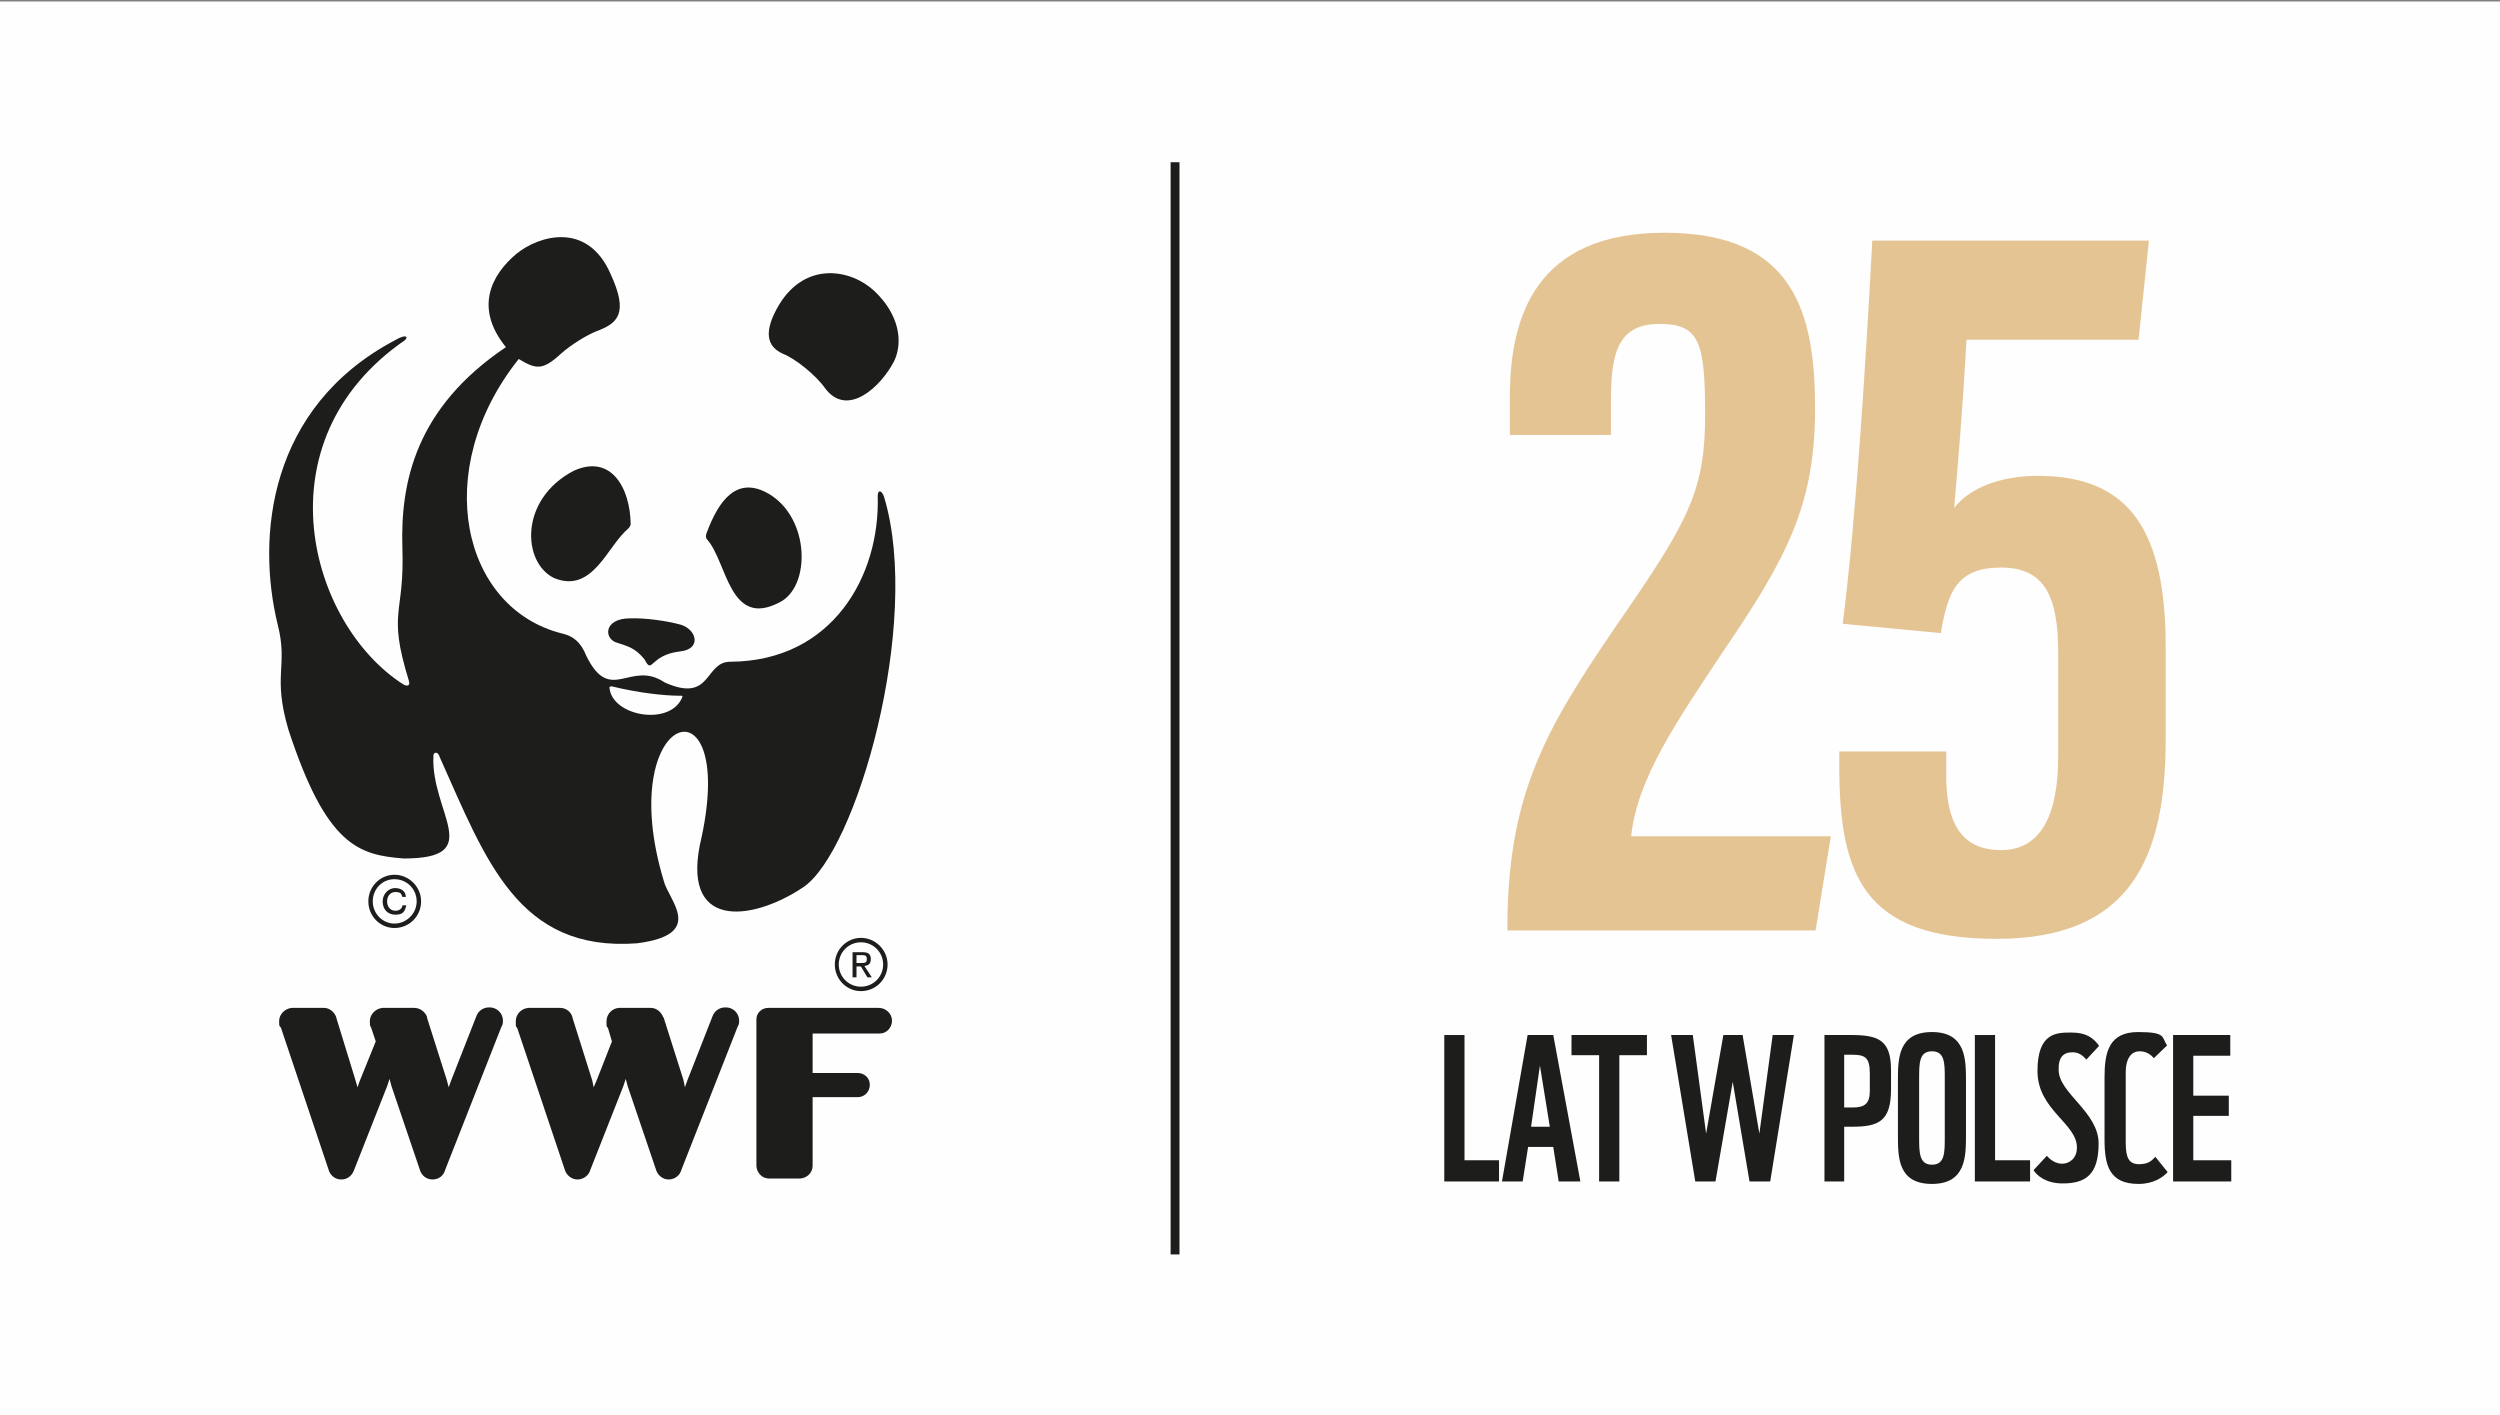 <svg version="1.2" xmlns="http://www.w3.org/2000/svg" width="507" height="287"><rect width="100%" height="100%" fill="#808080" stroke="none"/><style>.s1{fill:#1d1d1b}.s2{fill:#e5c494}</style><g id="_Group_"><path id="_Path_" d="M0 287h507V.3H0z" fill="#fefefe"/><path id="_Path_-2" class="s1" d="M237.4 254.4h1.8V32.9h-1.8z"/><g id="_Group_-2"><g id="_Group_-3"><path id="_Path_-3" class="s1" d="M99.2 204.3c-1.2 0-2.2.7-2.6 1.8l-5.1 13-.5 1.4-.4-1.5-4-12.6v-.2c-.4-1-1.4-1.8-2.6-1.8h-6.4c-1.4.1-2.6 1.3-2.6 2.7 0 1.4.2.9.3 1.4l.9 2.7-3.2 7.9-.5 1.4-.4-1.4-3.9-12.7v-.1c-.4-1.1-1.4-1.9-2.5-1.9h-6.5c-1.4.1-2.6 1.3-2.6 2.7 0 1.4.2.9.4 1.4l9.6 28.6c.3 1.2 1.3 2.1 2.6 2.1s2.2-.8 2.6-1.9l6.7-17 .5-1.5.4 1.5 5.7 16.8c.3 1.2 1.3 2.1 2.6 2.1s2.3-.8 2.6-2l11.4-29q.3-.4.3-1.2c0-1.5-1.2-2.7-2.7-2.7z"/><path id="_Path_-4" class="s1" d="M147.1 204.3c-1.2 0-2.2.7-2.6 1.8l-5.1 13-.5 1.4-.3-1.5-4-12.6s0-.1-.1-.1c-.4-1.1-1.4-1.9-2.5-1.9h-6.5c-1.4.1-2.5 1.3-2.5 2.7 0 1.4 0 .9.3 1.4l.8 2.7-3.1 7.9-.6 1.4-.3-1.4-4-12.7v-.1c-.3-1.1-1.3-1.9-2.5-1.9h-6.4c-1.5.1-2.6 1.3-2.6 2.7 0 1.4 0 .9.3 1.4l9.6 28.6c.3 1.2 1.4 2.1 2.6 2.1 1.2 0 2.3-.8 2.6-1.9l6.7-17 .5-1.5.4 1.5 5.7 16.8c.3 1.2 1.4 2.1 2.6 2.1 1.2 0 2.3-.8 2.6-2l11.4-29q.3-.4.3-1.2c0-1.5-1.2-2.7-2.7-2.7z"/><path id="_Path_-5" class="s1" d="M178.2 204.4h-22.4c-1.3 0-2.4 1-2.4 2.3v29.8c.1 1.4 1.2 2.5 2.5 2.5h6.4c1.4-.1 2.5-1.2 2.5-2.6v-13.9h9.2c1.3 0 2.4-1.1 2.4-2.5s-1.1-2.4-2.5-2.4h-9.1v-8h13.6c1.4 0 2.5-1.2 2.5-2.6 0-1.4-1.2-2.6-2.7-2.6z"/><path id="_Path_-6" class="s1" d="M143.4 109.4c4.1 4.6 4.5 18.2 14.8 12.7 6.2-3.2 6.1-16.9-2.2-21.9-6.6-3.9-10.3 1.4-12.7 7.9-.2.5-.2 1 .1 1.3z"/><path id="_Path_-7" class="s1" d="M127.4 107.2c-4.3 3.6-7.2 13.3-15.1 10-6.4-3.2-7-15.9 4-21.7 7.6-3.5 11.5 3.4 11.6 10.8 0 .3-.3.7-.5.9z"/><path id="_Path_-8" class="s1" d="M138 132.1c4.3-.5 3.3-4.4.1-5.4-2.9-.8-7.2-1.4-10.3-1.3-5.5 0-5.4 4.3-2.5 5 2.1.7 3.5 1 5.4 3.3 1.7 3.3.9-.9 7.3-1.6z"/><path id="_Path_-9" class="s1" d="M158 61.8c5.4-8.9 14.6-7.2 19.3-2.8 5.1 4.8 5.9 10.4 4 14.3-2.7 5.2-9.5 11.5-14 5.4-1.9-2.7-6.1-6-8.4-6.9-3.5-1.5-4.1-4.6-.9-10z"/><path id="_Compound_Path_" fill-rule="evenodd" class="s1" d="M162.8 180c-10.4 6.9-25.2 8.8-20.5-10.3 7.1-33.4-18-25.3-7.7 8.9.9 3.9 8.7 10.9-5.4 12.7-24.2 1.8-30.7-17-40-37.7-.4-1.4-1.3-1-1.3-.4-.6 11.6 10.8 20.9-6 20.9-9.2-.7-15.7-2.6-23.4-26.1-3.3-11.2 0-12.8-2.2-21.4-4.3-17.7-1.9-44 23.8-57.6 2.4-1.4 2.7-.6 2 0-29.7 20.5-19.4 57.6-.3 69.8.7.4 1.5.4 1.1-.8-4.4-14.3-.8-13.1-1.3-27-.4-13.2 2.7-28.3 21-40.6-6.5-8-2.9-14.7 2.1-18.9 4.5-3.7 14.4-6.7 19.1 4 3.8 8.2 1.4 10.1-2.9 11.7-1.8.7-5.1 2.7-7.1 4.5-3.8 3.5-5.1 3.2-8.6 1.1-18 22.6-11.5 50.7 8.9 55.7 2.1.5 3.7 1.7 4.8 4.5 4.9 10 8.9.7 15.9 5.4 9.6 4.3 8-4.2 13.3-4.2 20.7-.1 30.4-17.4 29.9-33.6 0-1.3.8-1.3 1.3.2 7.7 25.6-5.7 72.2-16.5 79.2zM138 141.1c-3.4 0-8.6-.6-13.9-1.9-.2 0-.5 0-.5.2.4 5.9 12.5 8 14.8 1.9 0-.3-.3-.2-.4-.2z"/><path id="_Compound_Path_-2" fill-rule="evenodd" class="s1" d="M80 188.2c-2.9 0-5.3-2.4-5.3-5.4 0-3 2.4-5.4 5.3-5.4s5.4 2.4 5.4 5.4c0 3-2.4 5.4-5.4 5.4zm4.5-5.4c0-2.5-2-4.5-4.5-4.5s-4.4 2-4.4 4.5 2 4.5 4.4 4.5c2.4 0 4.5-2 4.5-4.5z"/><path id="_Path_-10" class="s1" d="M81.6 183.6c0 .7-.7 1.1-1.4 1.1-1.1 0-1.7-.9-1.7-1.9 0-1 .6-1.9 1.7-1.9s1.2.4 1.4 1h.7c0-1.2-1-1.8-2.2-1.8-1.2 0-2.5 1.1-2.5 2.7s1 2.7 2.6 2.7 1.9-.7 2.2-1.9z"/><path id="_Compound_Path_-3" fill-rule="evenodd" class="s1" d="M174.6 201c-2.9 0-5.3-2.4-5.3-5.4 0-3 2.4-5.4 5.3-5.4s5.4 2.4 5.4 5.4c0 3-2.4 5.4-5.4 5.4zm4.5-5.4c0-2.5-2-4.5-4.5-4.5s-4.5 2-4.5 4.5 2 4.5 4.5 4.5 4.5-2 4.5-4.5z"/><path id="_Compound_Path_-4" fill-rule="evenodd" class="s1" d="M173.7 198.2h-.8v-5.1h2c1.2 0 1.7.4 1.7 1.4 0 1-.5 1.3-1.3 1.4l1.5 2.3h-.9l-1.3-2.2h-.9zm.9-2.9c.7 0 1.2 0 1.2-.8s-.5-.8-1.1-.8h-1v1.6z"/></g></g><g id="_Group_-4"><g id="_Group_-5"><path id="_Compound_Path_-5" class="s2" d="M305.7 188.7v-1.8c.3-27.8 8.9-40.9 24.9-64.1 12-17.6 15.2-23.9 15.2-38.6 0-14.7-1.1-18.5-9.2-18.5s-9.9 5.2-9.9 15.4v7.1h-20.5v-7.7c0-16.1 5.1-33.3 31.4-33.3 26.3 0 30.5 16.3 30.5 35.7 0 19.4-5.7 30.2-18.5 49-9.5 14.3-17.6 26-18.8 37.7h40.5l-3.1 19.1z"/><path id="_Compound_Path_-6" class="s2" d="M433.7 68.9h-34.9c-.6 11.7-1.8 26.2-2.5 34.1 3.1-4 9.3-6.5 17-6.5 18.7 0 25.9 11.3 25.9 34.7V150c0 24-7.1 40.4-34.3 40.4-27.2 0-31.9-13.2-31.9-35.2v-2.8h21.7v5c0 9.2 2.9 15 11.1 15s11.6-7.3 11.6-19v-21c0-11.4-2.7-17.3-11.6-17.3-8.9 0-10.8 4.9-12.2 13.3l-19.9-1.9c2.8-21.9 4.8-55.4 6-77.7h56.1z"/></g><g id="_Group_-6"><path id="_Compound_Path_-7" class="s1" d="M292.9 239.6v-29.7h4.1v25.4h7v4.3z"/><path id="_Compound_Path_-8" fill-rule="evenodd" class="s1" d="M316.1 239.6l-1.1-7h-5.1l-1.1 7h-4.2l5.2-29.7h5.2l5.5 29.7zm-3.8-23.5l-1.8 12.4h3.8z"/><path id="_Compound_Path_-9" class="s1" d="M328.4 214v25.6h-4.1V214h-5.6v-4.1H334v4.1z"/><path id="_Compound_Path_-10" class="s1" d="M359 239.6h-4.2l-3.4-20.2-3.5 20.2h-4.1l-4.9-29.7h4.4l2.7 20 3.5-20h3.9l3.4 20 2.7-20h4.3z"/><path id="_Compound_Path_-11" fill-rule="evenodd" class="s1" d="M374 228.5v11.1h-4v-29.7h5.3c5.5 0 8.2.9 8.2 7.1v3.9c0 6.5-2.5 7.6-7.9 7.6zm5.2-10.8c0-3.3-1-3.8-3.6-3.8H374v10.7h1.7c2.5 0 3.5-.8 3.5-3.4z"/><path id="_Compound_Path_-12" fill-rule="evenodd" class="s1" d="M398.7 230.2c0 4.3 0 9.9-6.9 9.9s-6.9-5.4-6.9-9.8v-11.2c0-4.3 0-9.8 6.9-9.8s6.9 5.6 6.9 9.9zm-4.3-11.5c0-3.1 0-5.5-2.6-5.5s-2.6 2.4-2.6 5.6v11.8c0 3.1 0 5.6 2.6 5.6s2.6-2.4 2.6-5.6z"/><path id="_Compound_Path_-13" class="s1" d="M400.5 239.6v-29.7h4.1v25.4h7.1v4.3z"/><path id="_Compound_Path_-14" class="s1" d="M418.3 240c-3.5 0-5.3-1.7-5.9-2.7l2.7-2.9c.6.7 1.7 1.6 3.1 1.6 1.4 0 3-1 3-3.3 0-4.9-8-7.6-8-15.5s4-7.8 6.9-7.8c2.9 0 4.4 1 5.6 2.7l-2.6 2.8c-.7-.9-1.6-1.5-2.8-1.5-1.9 0-2.9 1.1-2.8 3.6 0 4.7 8.1 8.5 8.1 14.9s-2.7 8.1-7.3 8.1z"/><path id="_Compound_Path_-15" class="s1" d="M431.1 231.8c0 2.9.6 4.3 2.7 4.3s2.7-.9 3.3-1.5l2.5 3.1c-.9 1-2.8 2.4-5.9 2.4-5.9 0-6.9-3.7-6.9-9v-12.7c0-5 .9-9.1 6.8-9.1 5.9 0 4.7 1.1 5.9 2.7l-2.7 2.6c-.5-.6-1.4-1.4-2.9-1.4s-2.8 1.2-2.8 4.3z"/><path id="_Compound_Path_-16" class="s1" d="M440.7 239.6v-29.7h11.6v4.2h-7.5v8.1h7.2v4.1h-7.2v9h7.7v4.3z"/></g></g></g></svg>